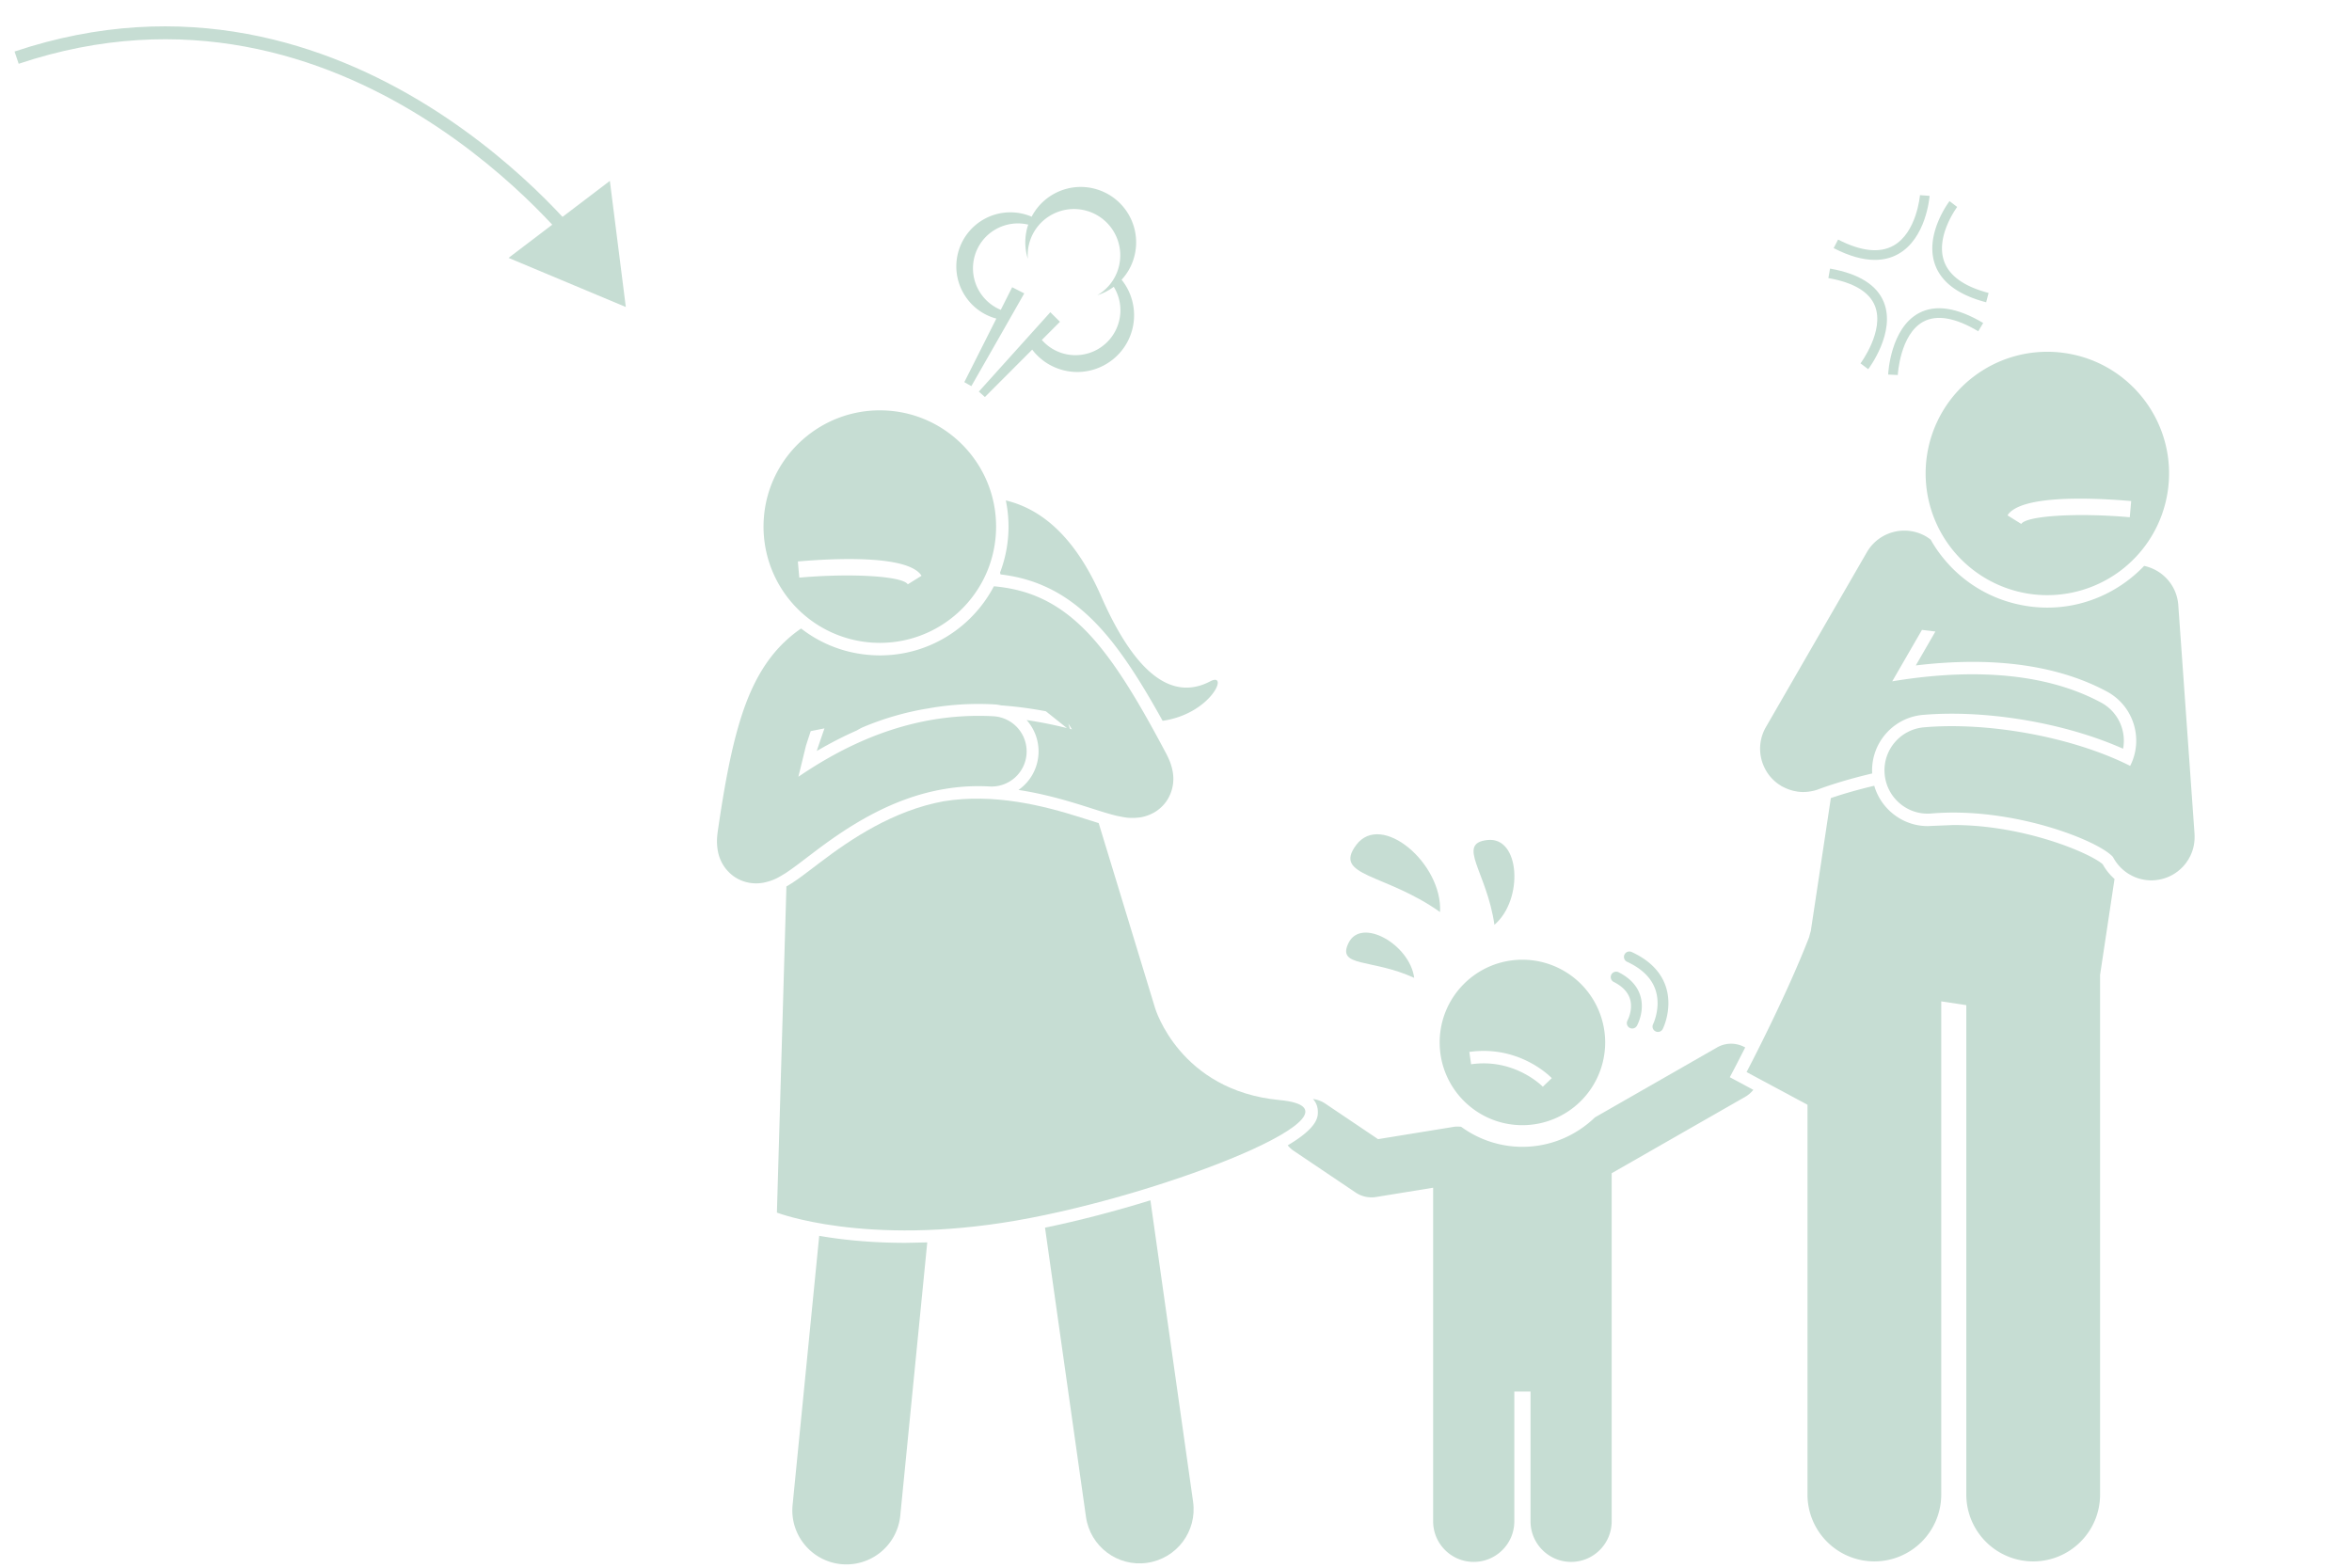 <svg xmlns="http://www.w3.org/2000/svg" width="300" zoomAndPan="magnify" viewBox="0 0 224.88 150" height="200" preserveAspectRatio="xMidYMid meet" xmlns:v="https://vecta.io/nano"><style><![CDATA[.B{clip-rule:nonzero}.C{fill:#c6ddd3}.D{fill-rule:evenodd}]]></style><defs><clipPath id="A"><path d="M123 99h45v50.961h-45zm0 0" class="B"/></clipPath><clipPath id="B"><path d="M167 75h36v74.961h-36zm0 0" class="B"/></clipPath><clipPath id="C"><path d="M168 50h41.883v35H168zm0 0" class="B"/></clipPath><clipPath id="D"><path d="M75 118h14v31.961H75zm0 0" class="B"/></clipPath><clipPath id="E"><path d="M99 114h16v35.961H99zm0 0" class="B"/></clipPath><clipPath id="F"><path d="M68.453 56H113v29H68.453zm0 0" class="B"/></clipPath><clipPath id="G"><path d="M91 17.363h18V38H91zm0 0" class="B"/></clipPath><clipPath id="H"><path d="M1 2h56v23H1zm0 0" class="B"/></clipPath><clipPath id="I"><path d="M59.617 29.836L.664 5.664l8.816-21.5L68.434 8.336zm0 0" class="B"/></clipPath><clipPath id="J"><path d="M59.617 29.836L.664 5.664l8.816-21.5L68.434 8.336zm0 0" class="B"/></clipPath><clipPath id="K"><path d="M49 18h11v11H49zm0 0" class="B"/></clipPath><clipPath id="L"><path d="M59.617 29.836L.664 5.664l8.816-21.5L68.434 8.336zm0 0" class="B"/></clipPath><clipPath id="M"><path d="M59.617 29.836L.664 5.664l8.816-21.5L68.434 8.336zm0 0" class="B"/></clipPath><clipPath id="N"><path d="M48 17h12v13H48zm0 0" class="B"/></clipPath><clipPath id="O"><path d="M59.617 29.836L.664 5.664l8.816-21.5L68.434 8.336zm0 0" class="B"/></clipPath><clipPath id="P"><path d="M59.617 29.836L.664 5.664l8.816-21.5L68.434 8.336zm0 0" class="B"/></clipPath></defs><g clip-path="url(#A)" class="C"><path d="M126.008 106.293c-.02-.477-.199-.848-.465-1.137.402.051.805.188 1.164.43l5.063 3.41 7.238-1.176c.242-.039.477-.031.707-.008 1.648 1.199 3.672 1.918 5.863 1.918 2.695 0 5.137-1.078 6.938-2.816l11.688-6.695c.863-.492 1.879-.453 2.688.004l-.922 1.801-.551 1.047 2.25 1.207c-.207.258-.461.484-.762.66l-12.789 7.32v33.305c0 2.145-1.738 3.883-3.879 3.883s-3.883-1.738-3.883-3.883v-12.418h-1.551v12.418c0 2.145-1.738 3.883-3.883 3.883s-3.883-1.738-3.883-3.883v-31.918l-5.461.887a2.79 2.79 0 0 1-.437.035 2.72 2.72 0 0 1-1.52-.465l-5.949-4.008c-.211-.145-.387-.316-.547-.504 2.938-1.738 2.902-2.758 2.883-3.297zm0 0"/></g><path d="M145.578 107.66c-4.371 0-7.914-3.543-7.914-7.918s3.543-7.914 7.914-7.914a7.92 7.92 0 0 1 7.918 7.914 7.92 7.92 0 0 1-7.918 7.918zm-5.078-7.008l.172 1.18c4.176-.602 6.832 2.121 6.859 2.148l.859-.82c-.125-.133-3.109-3.187-7.891-2.508zM99.73 56.035c-1.246-.543-2.613-.902-4.078-1.074l-.043-.18a12.3 12.3 0 0 0 .789-3.691c.063-1.098-.023-2.176-.238-3.207 3.227.773 6.523 3.246 9.121 9.172 4.129 9.414 7.961 9.426 10.426 8.141 1.852-.969.113 3.102-4.547 3.773-1.77-3.195-3.195-5.437-4.598-7.258-2.129-2.758-4.359-4.613-6.832-5.676zm0 0" class="C"/><g clip-path="url(#B)" class="C"><path d="M184.336 79.043l.473-.02 2.008-.082c6.855 0 13.152 2.73 14.277 3.758.301.539.684 1.008 1.129 1.402l-1.383 9.184v49.719c0 3.531-2.863 6.395-6.398 6.395a6.4 6.4 0 0 1-6.398-6.395V96.176l-2.398-.363V143a6.4 6.4 0 0 1-6.398 6.398 6.4 6.4 0 0 1-6.398-6.398v-37.293l-5.828-3.129s3.746-7.113 5.992-12.93c.043-.191.094-.379.152-.562l.742-4.914 1.176-7.809c1.082-.371 2.512-.793 4.152-1.18.645 2.23 2.719 3.859 5.102 3.859zm0 0"/></g><g clip-path="url(#C)" class="C"><path d="M202.063 81.988c-1.395-1.562-9.578-4.809-17.355-4.152-2.273.203-4.281-1.492-4.477-3.773s1.496-4.281 3.773-4.473c6.227-.535 14.246.938 19.715 3.691 1.309-2.566.332-5.734-2.219-7.109-3.508-1.887-7.84-2.844-12.879-2.844a45.85 45.85 0 0 0-5.41.344l1.875-3.246-1.285-.156-2.844 4.922c6.098-1.016 13.863-1.262 19.98 2.031 1.629.879 2.434 2.691 2.105 4.418-4.812-2.145-11-3.352-16.402-3.352-.945 0-1.867.039-2.738.113-2.875.246-5.023 2.742-4.863 5.605-2.152.508-3.965 1.074-5.125 1.508a3.49 3.49 0 0 1-.391.125c-.027.008-.051.012-.078.02a4.89 4.89 0 0 1-.391.074c-.047.008-.09.016-.133.02a4.25 4.25 0 0 1-.441.027c-.012 0-.02.004-.031.004-.199 0-.395-.02-.594-.047-.031-.008-.059-.016-.09-.02-.164-.027-.324-.062-.488-.113a1.66 1.66 0 0 1-.129-.043 4.21 4.21 0 0 1-.418-.164c-.051-.023-.102-.051-.152-.074-.066-.035-.133-.059-.195-.098-.078-.043-.152-.098-.23-.148-.012-.008-.027-.016-.039-.023-.168-.117-.324-.238-.465-.371l-.016-.016c-.148-.137-.281-.281-.402-.43a.17.17 0 0 0-.023-.027c-.125-.16-.238-.328-.336-.504-.008-.012-.016-.027-.023-.039-.305-.547-.488-1.156-.523-1.777-.004-.016 0-.027-.004-.043-.004-.121-.008-.242-.004-.363 0-.012.004-.023.004-.035.004-.125.016-.246.031-.367.074-.523.242-1.031.516-1.508l6-10.398 3.66-6.336c1.145-1.98 3.676-2.656 5.656-1.516a5.04 5.04 0 0 1 .449.305c.25.445.527.879.836 1.293 2.035 2.758 5.023 4.559 8.414 5.07.637.098 1.285.145 1.926.145 3.582 0 6.891-1.527 9.246-3.992 1.762.379 3.133 1.867 3.266 3.75l1.555 21.906v.07c.004.09.008.18.004.266 0 .055 0 .109-.004.164-.004.074-.008.152-.02.227a1.51 1.51 0 0 1-.023.191c-.008.063-.02.125-.031.188-.016.074-.031.148-.051.219-.012.055-.027.105-.043.156-.023.078-.047.152-.074.23l-.059.148-.094.215-.082.156c-.035.063-.066.125-.102.188-.035.055-.074.113-.113.168s-.066.105-.105.156c-.043.059-.09.117-.137.176-.039.043-.07.086-.109.129a3.25 3.25 0 0 1-.16.168 3.37 3.37 0 0 1-.121.117 2.97 2.97 0 0 1-.168.145c-.051.043-.098.082-.148.121l-.16.113c-.062.043-.125.082-.191.125-.047.027-.094.055-.141.078-.078.043-.156.082-.234.121-.023.012-.043.023-.062.031a.52.52 0 0 1-.07.027 2.76 2.76 0 0 1-.27.105c-.047.016-.098.035-.148.051a4.24 4.24 0 0 1-.238.063c-.066.016-.129.031-.191.043a3.16 3.16 0 0 1-.203.031 4.1 4.1 0 0 1-.23.031c-.02 0-.039.004-.059.008-.074.004-.148.004-.223.008h-.066-.035c-.16 0-.316-.016-.473-.031-.043-.008-.086-.012-.129-.02-.145-.023-.289-.051-.43-.09-.02-.004-.043-.008-.062-.016-.164-.047-.324-.102-.48-.168-.027-.012-.059-.027-.086-.039a4.33 4.33 0 0 1-.379-.195c-.031-.02-.062-.035-.094-.055a4.03 4.03 0 0 1-.398-.277c-.035-.023-.066-.055-.098-.082-.098-.082-.191-.168-.277-.254-.289-.297-.543-.633-.742-1.02zm0 0"/></g><path d="M194.059 56.816a11.65 11.65 0 0 1-9.777-13.25 11.64 11.64 0 0 1 13.246-9.777c6.359.957 10.738 6.891 9.781 13.246a11.65 11.65 0 0 1-13.25 9.781zm-2.074-7.504l1.316.82c.492-.785 5.34-1.086 10.379-.641l.137-1.547c-3.129-.277-10.543-.695-11.832 1.367zm0 0" class="C"/><g clip-path="url(#D)" class="C"><path d="M88.645 118.875l-2.582 26.145a5.18 5.18 0 0 1-5.66 4.641c-2.844-.281-4.922-2.812-4.641-5.66l2.547-25.754c2.082.363 4.855.672 8.27.672l2.066-.043zm0 0"/></g><g clip-path="url(#E)" class="C"><path d="M114.074 143.684c.402 2.832-1.566 5.449-4.398 5.852s-5.449-1.57-5.848-4.398l-3.918-27.672c3.223-.664 6.695-1.57 10.082-2.617zm0 0"/></g><path d="M75.387 84.688l.266-.16c.68-.441 1.332-.937 2.023-1.465l.695-.527c2.988-2.273 7.02-4.98 11.828-5.867 4.832-.785 9.539.406 13.117 1.543l.852.27.875.273 5.398 17.703s2.328 7.891 11.902 8.797-10.75 9.027-25.191 11.531-22.891-.762-22.891-.762l.91-31.207c.074-.043.148-.086.215-.129zm0 0" class="C"/><g clip-path="url(#F)" class="C"><path d="M110.297 77.766a3.86 3.86 0 0 1-1.23.434c-1.129.156-1.66-.023-2.258-.133-.988-.234-1.961-.57-3.148-.941-1.762-.559-3.914-1.18-6.289-1.543 1.105-.77 1.832-2.02 1.914-3.441a4.5 4.5 0 0 0-1.137-3.246 40.12 40.12 0 0 1 3.859.77l-2.016-1.609c-1.457-.277-2.875-.461-4.258-.562-.227-.047-.461-.086-.699-.098a27.31 27.31 0 0 0-6.176.363l-.203.039-.191.027c-2.043.355-4.043.941-5.937 1.738-.219.094-.426.207-.625.328-1.27.559-2.543 1.211-3.824 1.965l.059-.207.672-1.957-1.316.262-.449 1.379-.73 2.988c3.125-2.121 7.402-4.512 12.738-5.441 1.859-.32 3.84-.461 5.922-.348a3.37 3.37 0 0 1 3.172 3.547 3.36 3.36 0 0 1-3.543 3.172 19.29 19.29 0 0 0-4.402.258c-5.289.906-9.594 3.895-12.52 6.125-.992.746-1.797 1.391-2.648 1.945-.523.301-.965.652-2.082.883-.348.059-.781.094-1.305.008s-1.125-.316-1.617-.699c-1.023-.797-1.328-1.812-1.43-2.41-.129-.812-.059-1.336.012-1.875.664-4.562 1.332-8.094 2.281-11.027.945-2.91 2.246-5.32 4.203-7.137.465-.437.961-.832 1.48-1.187 1.949 1.516 4.309 2.41 6.828 2.551.238.016.477.023.711.023 4.715 0 8.84-2.672 10.902-6.613 1.453.129 2.887.445 4.246 1.035 2.449 1.055 4.488 2.887 6.355 5.313 1.883 2.438 3.699 5.539 5.859 9.613.246.484.492.953.645 1.758a3.82 3.82 0 0 1-.535 2.754 3.67 3.67 0 0 1-1.289 1.199zm-7.812-7.984l-.348-.559.156.512.191.047zm0 0"/></g><g class="C"><path d="M83.473 61.492A11.12 11.12 0 0 1 73 49.754c.352-6.133 5.609-10.82 11.742-10.473s10.82 5.609 10.469 11.742-5.605 10.82-11.738 10.469zm-7.207-7.77l.137 1.547c5.039-.445 9.887-.145 10.379.641l1.316-.82c-1.289-2.062-8.703-1.641-11.832-1.367zm113.91-25.695l-.234.895c-2.66-.695-4.309-1.926-4.906-3.652-.98-2.84 1.305-5.898 1.402-6.027l.734.559c-.02.027-2.086 2.789-1.262 5.168.488 1.414 1.922 2.445 4.266 3.059zm0 0"/><path d="M175.352 23.742l.426-.82c2.188 1.125 3.969 1.32 5.293.582 2.234-1.246 2.535-4.797 2.539-4.832l.922.07c-.016.164-.336 4.074-3.004 5.566-.668.375-1.414.559-2.234.559-1.164 0-2.48-.375-3.941-1.125zm-.504 2.867l.16-.91c2.766.488 4.504 1.578 5.156 3.242 1.125 2.852-1.395 6.242-1.504 6.383l-.738-.555c.023-.031 2.316-3.121 1.383-5.492-.531-1.344-2.031-2.242-4.457-2.668zm9.086 4.168c-2.234 1.203-2.445 5.066-2.445 5.105l-.922-.043c.008-.18.23-4.422 2.93-5.875 1.594-.859 3.668-.543 6.16.938l-.469.793c-2.195-1.305-3.961-1.613-5.254-.918zM129.68 80.848c2.41-3.223 8.277 1.781 8.02 6.418-5.277-3.742-10.285-3.383-8.02-6.418zm13.222 7.636c-.73-5.074-3.668-7.758-.687-8.109 3.168-.371 3.488 5.727.688 8.109zm-7.675 5.079c-4.07-1.867-7.437-.98-6.281-3.34 1.227-2.5 5.863.152 6.281 3.34zm0 0"/></g><g clip-path="url(#G)" class="C"><path d="M107.234 26.762a5.43 5.43 0 0 1 .961 4.98c-.875 2.871-3.914 4.488-6.781 3.613a5.4 5.4 0 0 1-2.73-1.902l-4.527 4.535-.578-.52 3.855-4.281 2.984-3.312.922.914-1.734 1.738c.508.578 1.172 1.027 1.961 1.27 2.273.691 4.676-.59 5.367-2.859.375-1.227.172-2.484-.449-3.496-.477.352-1.008.629-1.574.805a4.4 4.4 0 0 0 2.004-2.527c.715-2.34-.605-4.816-2.945-5.527s-4.816.605-5.527 2.945a4.34 4.34 0 0 0-.176 1.633 5.27 5.27 0 0 1-.012-3.129c.016-.051.035-.098.055-.148-2.191-.52-4.437.742-5.105 2.926a4.3 4.3 0 0 0 2.473 5.227l1.09-2.164 1.156.59-2.273 3.992-2.789 4.883-.672-.383 3.066-6.086-.168-.043c-2.73-.832-4.27-3.723-3.437-6.457a5.17 5.17 0 0 1 6.457-3.437 4.93 4.93 0 0 1 .523.191c1.156-2.219 3.762-3.371 6.242-2.613a5.3 5.3 0 0 1 3.523 6.617 5.17 5.17 0 0 1-1.16 2.027zm0 0"/></g><path d="M154.313 93.953a.52.52 0 0 1-.227-.699.52.52 0 0 1 .695-.227c1.094.555 1.797 1.316 2.082 2.262.441 1.461-.297 2.801-.328 2.855a.52.52 0 0 1-.449.266c-.086 0-.172-.023-.254-.066a.52.52 0 0 1-.199-.703c.004-.012.555-1.027.238-2.059-.203-.66-.727-1.211-1.559-1.629zm1.281-1.926c-.258-.117-.375-.426-.254-.684a.52.52 0 0 1 .688-.254c1.66.762 2.75 1.844 3.238 3.219.738 2.09-.215 4.059-.258 4.141-.09.184-.273.289-.465.289a.49.49 0 0 1-.227-.055.51.51 0 0 1-.234-.691c.008-.016.801-1.656.207-3.34-.391-1.098-1.297-1.98-2.695-2.625zm0 0" class="C"/><g clip-path="url(#H)" class="C"><g clip-path="url(#I)"><g clip-path="url(#J)"><path d="M1.727 6.102C33.324-4.48 55.066 24.16 55.066 24.16l.984-.746S33.73-5.922 1.332 4.93zm0 0"/></g></g></g><g clip-path="url(#K)" class="C D"><g clip-path="url(#L)"><g clip-path="url(#M)"><path d="M59.008 28.328l-9.109-3.82 7.871-5.984zm0 0"/></g></g></g><g clip-path="url(#N)" class="C D"><g clip-path="url(#O)"><g clip-path="url(#P)"><path d="M59.805 29.375l-.141-1.133-1.383-10.934-9.691 7.367zm-1.594-2.098l-7.004-2.937 6.051-4.598zm0 0"/></g></g></g></svg>